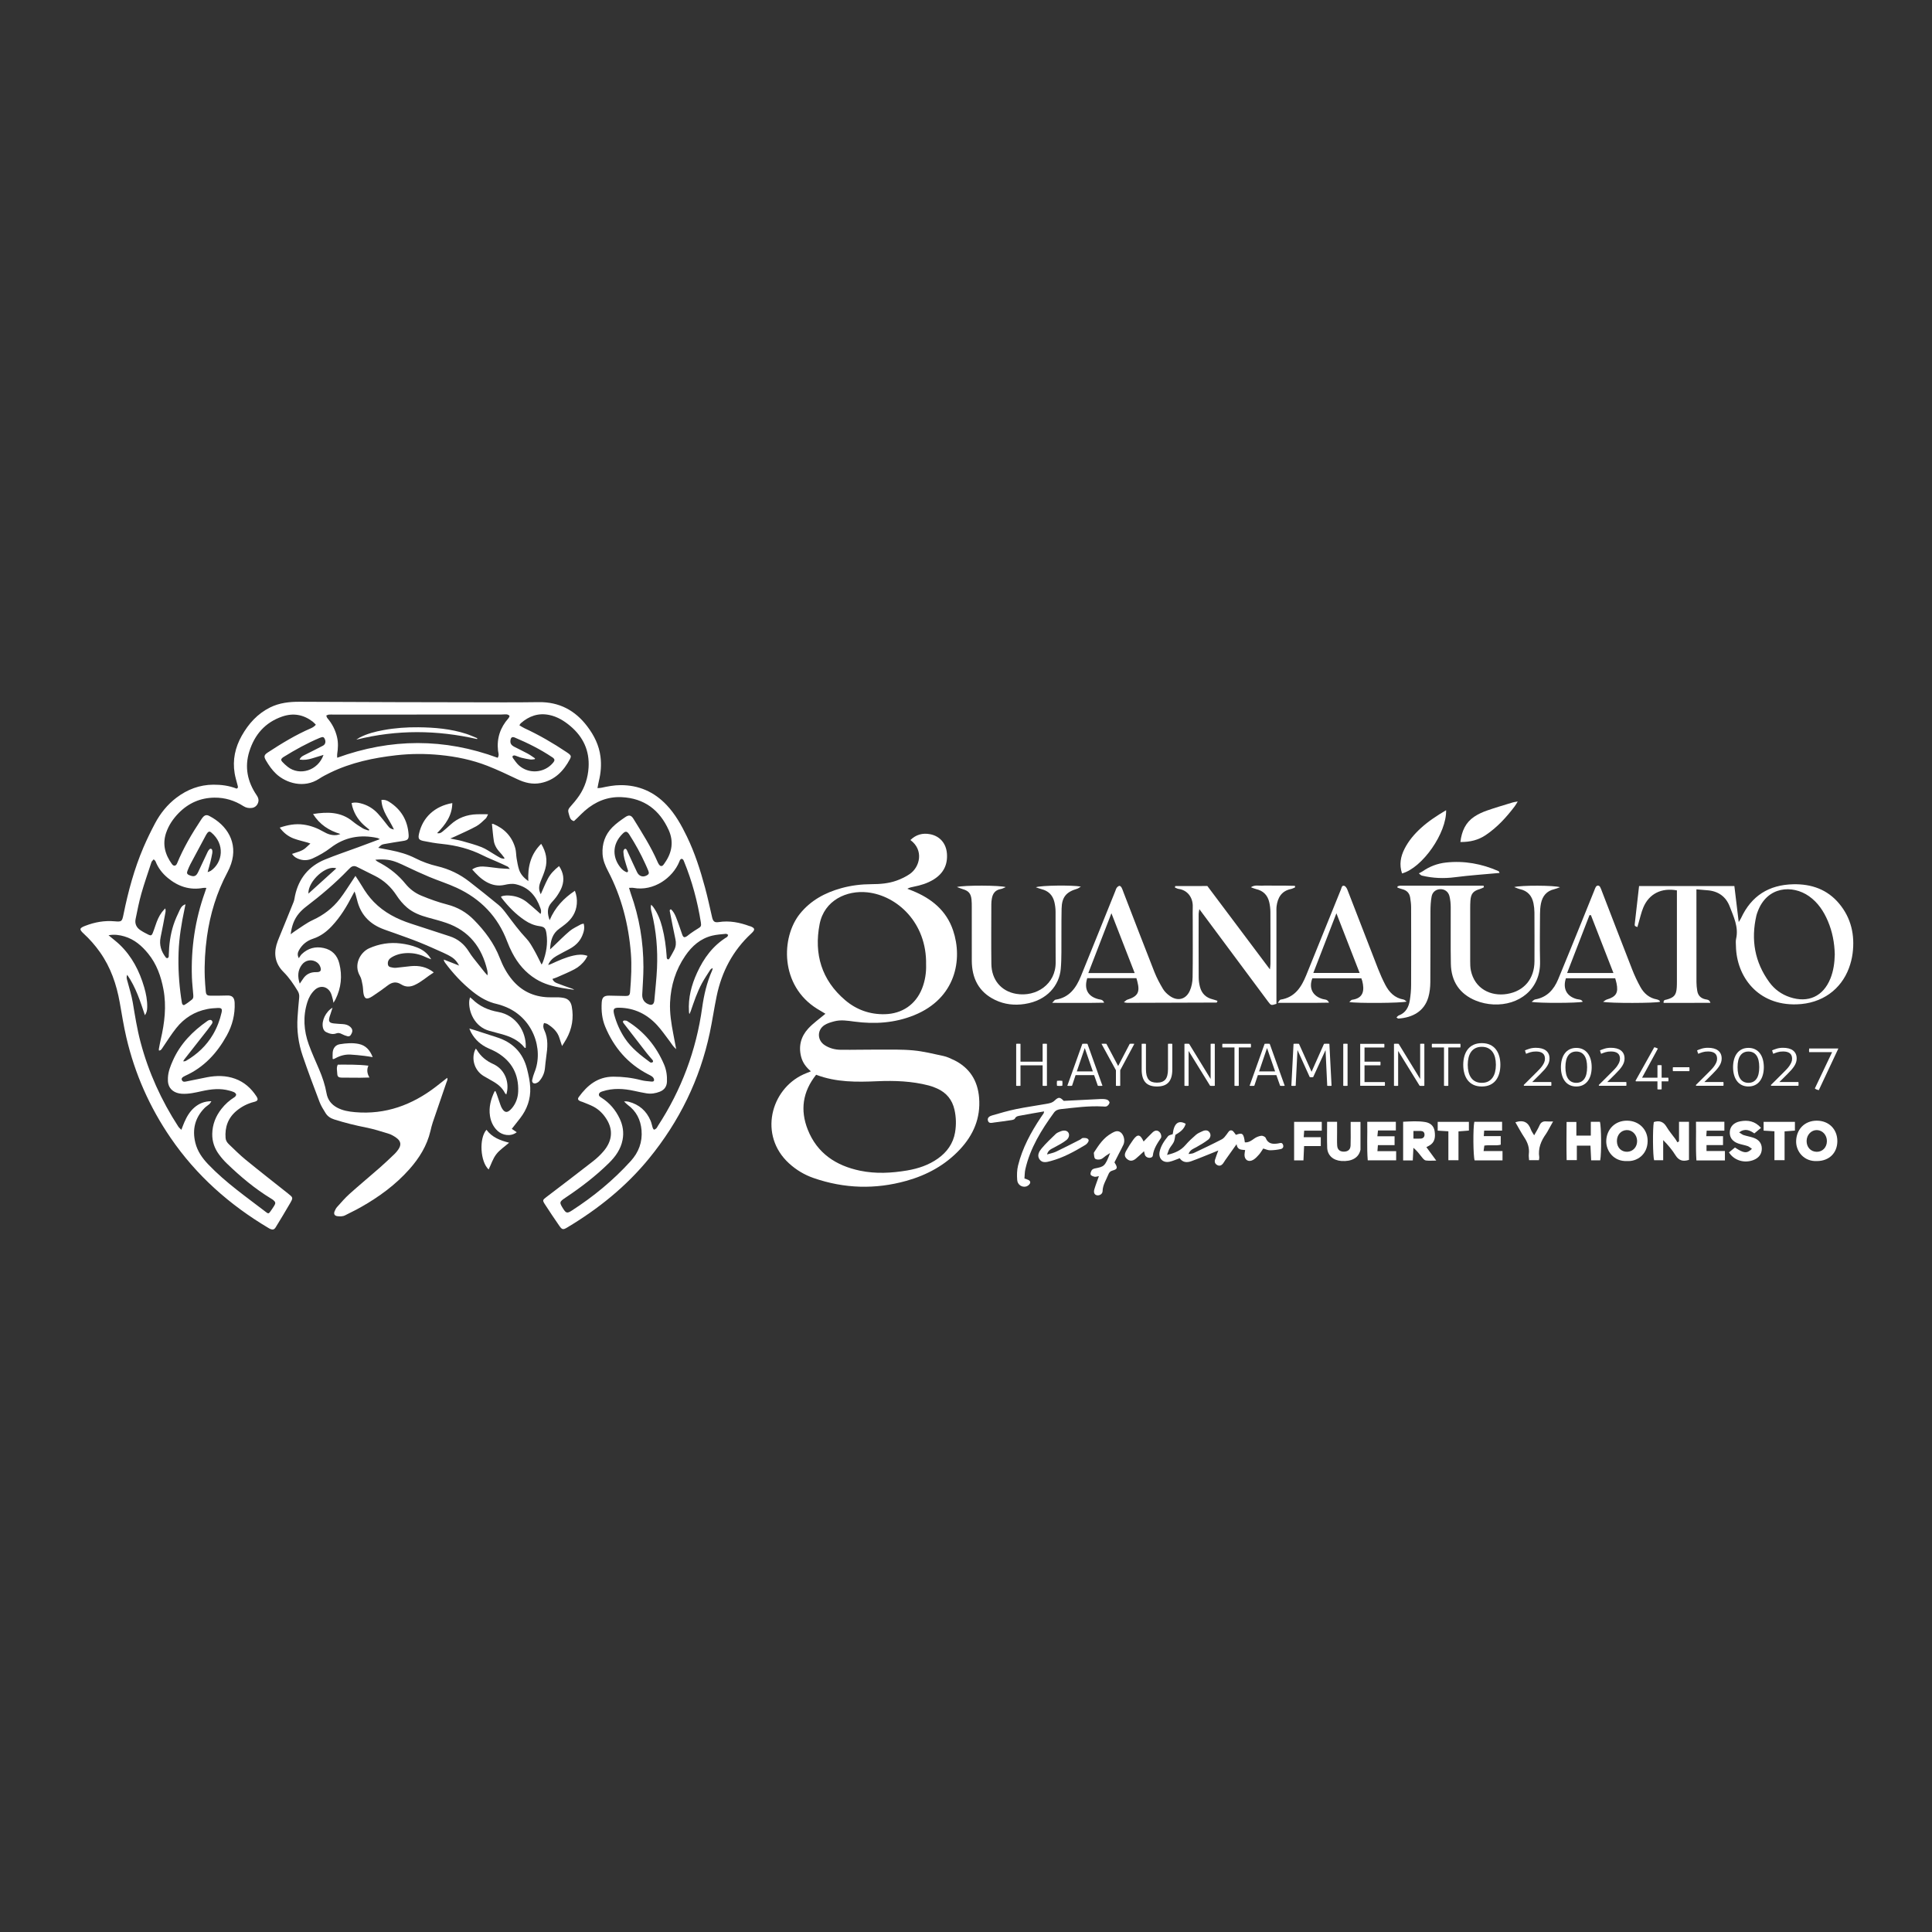 <svg xmlns="http://www.w3.org/2000/svg" id="Layer_1" viewBox="0 0 1080 1080"><rect x="0" y="0" width="1080" height="1080" fill="#333333" stroke="none"/><defs><style>      .st0 {        fill: #fff;      }    </style></defs><g><path class="st0" d="M233.94,406.55c-6.56-.07-13.11.39-19.58,1.58-4.63.85-9.18,1.99-13.39,4.2-.5.26-.95.61-1.79,1.16,22.81-5.71,45.15-5.42,67.52-.35.03-.16.06-.32.09-.48-2.03-.81-4.01-1.74-6.09-2.42-8.7-2.83-17.71-3.59-26.78-3.69Z"></path><path class="st0" d="M419.17,517.76c-5.61-2.09-11.35-3.25-17.38-2.31-2.38.37-3.19-.36-3.73-2.72-1.28-5.55-2.47-11.12-3.96-16.62-2.64-9.77-5.71-19.41-10.15-28.55-3.06-6.3-6.44-12.41-11.31-17.55-6.98-7.37-15.52-11.14-25.72-11.11-3.66.01-7.22.7-10.78,1.47-.58.13-1.19.11-2.15.19.31-1.57.5-2.81.8-4.03,1.1-4.48,1.46-8.99.88-13.58-.8-6.34-3.54-11.82-7.34-16.85-6.81-9.03-15.75-13.76-27.17-13.6-6.49.09-12.99.13-19.48.12-20.26-.02-40.53-.06-60.79-.12-17.77-.05-35.54-.1-53.31-.21-5.77-.03-11.37.58-16.62,3.19-7.03,3.5-12.02,9.07-15.81,15.78-3.68,6.53-5.23,13.54-3.98,21.01.37,2.24,1.06,4.42,1.62,6.62.19.76.55,1.54-.52,1.95-4.19-1.65-8.58-2.22-13-2.2-7.66.05-14.51,2.64-20.6,7.25-5.09,3.86-9.01,8.75-11.99,14.34-2.34,4.4-4.52,8.9-6.49,13.47-5.15,12.03-8.53,24.62-11.14,37.42-.82,4.02-.98,4.26-5.03,3.89-5.67-.51-11.06.49-16.31,2.51-3.38,1.3-3.53,1.99-.89,4.42,3.37,3.1,6.37,6.53,9.02,10.27,6.02,8.49,9.3,18.05,11.1,28.2,1.16,6.52,2.18,13.08,3.69,19.53,4.72,20.27,13.02,39.01,24.79,56.19,14.35,20.97,32.91,37.39,54.66,50.33.31.18.61.38.93.52,1.42.61,2.3.41,3.1-.91,2.71-4.44,5.43-8.88,8.02-13.39,1.83-3.19,1.74-3.23-1.12-5.5-7.93-6.3-15.92-12.53-23.76-18.94-3.25-2.66-6.22-5.66-9.27-8.56-.98-.94-1.77-2.06-1.88-3.51-.46-6.09,1.38-11.26,6.13-15.22,2.88-2.4,6.16-4.06,9.83-4.98,2.15-.54,2.44-1.37,1.23-3.2-2.94-4.46-6.76-7.89-11.85-9.74-5.11-1.86-10.34-1.84-15.6-.86-3.78.71-7.52,1.59-11.3,2.29-.97.18-2.21.66-2.85-.65-.44-.9.11-1.66,1.83-2.43,10.47-4.7,17.79-12.67,23.24-22.52,3.13-5.66,4.68-11.76,4.41-18.27-.13-3.13-1.5-4.2-4.22-4.09-3.06.13-6.14.08-9.21.09-1.97,0-2.55-.5-2.72-2.46-.23-2.63-.46-5.26-.55-7.89-.26-7.57.18-15.1,1.22-22.61,1.76-12.68,5.45-24.74,11.48-36.06.8-1.5,1.49-3.09,2.03-4.7,3.93-11.8-2.24-21.6-12.22-26.75-1.57-.81-2.61-.46-3.75.94-.36.44-.66.93-.98,1.41-5.09,7.68-9.74,15.6-13.25,24.14-.65,1.57-1.91,1.78-2.9.4-3.84-5.32-5.43-11.1-3.21-17.54,1.44-4.19,3.88-7.77,6.95-10.92,5.49-5.62,12.2-8.58,20.06-8.66,5.84-.06,11.27,1.6,16.18,4.75,1.51.97,3.02,1.2,4.67,1.01,1.93-.21,3.37-1.7,3.7-3.62.24-1.37-.28-2.46-1.03-3.56-5.09-7.51-6.8-15.65-4.04-24.41,2.95-9.38,8.8-16.18,18.3-19.48,6.22-2.16,11.93-1.15,17.13,2.83.65.5,1.18,1.15,1.75,1.72q-1.05,1.24-2.68,1.95c-8.54,3.68-16.45,8.5-24.21,13.58-2.09,1.37-2.26,2.27-.99,4.45,1.59,2.72,3.37,5.3,5.68,7.47,5.56,5.21,15.59,8.31,24.04,2.75,1.96-1.29,4.07-2.37,6.18-3.39,11.68-5.67,24.19-8.31,36.98-9.75,8.09-.91,16.22-.93,24.35-.14,9.12.89,18.04,2.73,26.56,6.06,5.69,2.23,11.23,4.86,16.76,7.49,4.18,1.99,8.47,3.03,13.04,2.12,7.84-1.56,12.83-6.71,16.4-13.5.71-1.35.49-1.96-.75-2.93-.39-.31-.82-.57-1.23-.85-7.53-5.05-15.35-9.58-23.58-13.39-.93-.43-1.79-1.03-2.77-1.61.38-.56.52-.9.77-1.12,4.6-4.06,9.88-5.91,15.99-4.63,4.5.94,8.34,3.32,11.79,6.24,7.15,6.05,10.72,13.76,10.12,23.18-.36,5.64-2.04,10.94-5.22,15.64-1.55,2.29-3.38,4.41-5.21,6.49-.79.9-1.16,1.75-.83,2.89.28.95.46,1.94.83,2.86.38.93.99,1.74,2.29,2,.59-.56,1.27-1.18,1.93-1.81,1.39-1.34,2.71-2.75,4.16-4.01,5.89-5.09,12.64-7.92,20.54-7.55,12.63.6,21.23,7.15,26.31,18.41,2.86,6.34,1.88,12.54-2.13,18.23-.6.85-1.21,2.15-2.36,1.81-.74-.22-1.35-1.37-1.72-2.23-3.67-8.48-8.65-16.22-13.46-24.05-1.3-2.12-2.54-2.43-4.64-.99-2.52,1.72-5.06,3.51-7.2,5.67-4.07,4.1-5.81,9.24-5.47,15.01.21,3.41,1.51,6.49,3.08,9.48,7.54,14.43,11.49,29.87,12.76,46.03.27,3.4.29,6.84.21,10.25-.09,3.77-.38,7.54-.67,11.31-.14,1.85-.77,2.26-2.66,2.21-3-.09-5.99-.15-8.99-.19-2.95-.03-4.02.96-4.2,3.87-.29,4.61.17,9.16,1.94,13.44,4.84,11.66,12.61,20.75,23.93,26.62.88.46,1.82.87,2.56,1.51.47.4.88,1.19.84,1.77-.07.92-1.01.89-1.7.81-1.84-.2-3.71-.29-5.48-.76-5.14-1.34-10.32-1.98-15.64-1.96-8.7.03-14.48,4.8-19.25,11.35-.74,1.01-.52,1.69.57,2.25.5.26,1.08.36,1.61.57,2.03.85,4.13,1.58,6.07,2.61,3.08,1.64,5.45,4.07,7.3,7.05,4.03,6.47,2.69,12.61-1.64,17.75-1.78,2.11-3.84,4.05-6.03,5.75-8.66,6.76-17.4,13.41-26.14,20.06-1.92,1.46-2.12,1.75-.8,3.8,2.67,4.13,5.4,8.22,8.21,12.26,1.47,2.12,2.11,2.2,4.25.92,17.41-10.4,33.02-22.92,45.9-38.71,16.88-20.7,28.35-44.01,33.9-70.16,1.45-6.83,2.44-13.75,3.86-20.58,2.83-13.63,9.05-25.44,19.35-34.97,2.31-2.14,2.17-3.02-.77-4.12ZM115.81,564.08c1.95-.38,3.95-.54,5.94-.62,2.12-.08,2.58.49,2.11,2.56-.98,4.33-2.55,8.45-4.81,12.29-3.67,6.23-8.77,11.01-14.98,14.64-.45.26-.98.39-1.68.31.24-.39.45-.8.73-1.16,4.31-5.5,8.64-10.99,12.95-16.5.79-1.01,1.52-2.06,2.26-3.1.44-.62.7-1.28.11-1.94-.59-.66-1.29-.43-1.97-.16-.2.08-.37.21-.55.34-8.27,5.77-15.15,12.78-19.29,22.13-1.36,3.06-2.61,6.19-2.76,9.6-.05,1.13-.04,2.31.22,3.4.76,3.28,3.65,5.29,7.51,5.54,3.91.25,7.64-.66,11.4-1.49,5.06-1.11,10.13-1.68,15.23-.25.89.25,1.81.47,2.62.88.5.26,1.12.83,1.16,1.31.04.46-.46,1.18-.92,1.46-2.81,1.76-5.25,3.93-7.29,6.54-3.22,4.1-5.05,8.71-5.15,13.98-.08,4.31,1.29,8.15,3.81,11.56,1.3,1.77,2.76,3.46,4.35,4.99,7.61,7.35,15.69,14.13,24.76,19.65.43.26.86.52,1.24.84,1.25,1.05,1.36,1.75.49,3.13-.72,1.14-1.47,2.28-2.27,3.37-.77,1.04-1.12,1.11-2.1.36-11.14-8.56-22.7-16.59-32.48-26.8-3.36-3.51-6.09-7.36-7.26-12.15-1.81-7.44-.19-13.98,5.23-19.48.79-.8,1.81-1.38,2.66-2.14.38-.34.61-.87,1.09-1.58-3.85,0-6.84,1.23-9.46,3.47-2.61,2.24-4.29,5.12-5.64,8.22-.57,1.3-1.05,2.65-1.69,4.3-.64-.67-1.29-1.17-1.71-1.81-9.5-14.63-16.63-30.34-21.11-47.22-1.94-7.31-3.1-14.77-4.35-22.22-.66-3.91-1.91-7.73-2.91-11.59-.29-1.13-.85-2.24-.19-3.81,4.85,7,7.29,14.78,9.9,22.59.93-1.4,1.26-2.58,1.29-4.62.05-3.74-.64-7.38-1.68-10.95-2.65-9.12-6.86-17.35-13.82-23.98-1.49-1.42-3.15-2.68-4.73-4.01-.37-.31-.74-.61-1.39-1.15,3.28-.59,6.12-.17,8.91.66,5.56,1.65,9.72,5.27,13.28,9.66,4.7,5.8,7.11,12.59,8.48,19.84,1.8,9.53.66,18.88-1.51,28.19-.4,1.73-.71,3.49-1.04,5.24-.05.26.04.55.06.87,1.18-.04,1.54-.91,2.07-1.67,2.48-3.65,4.83-7.42,7.57-10.87,4.44-5.59,10.23-9.25,17.3-10.64ZM104.92,486.48c.47-1.12.9-2.25,1.47-3.32,2.93-5.53,5.9-11.05,8.87-16.57.2-.37.46-.72.72-1.06.59-.75,1.29-.86,2.03-.24,7.92,6.55,6.54,16.82-.16,21.49-.38.26-.87.37-1.79.75.63-2.29,1.15-4.04,1.59-5.82.39-1.59.73-3.19,1.02-4.8.1-.55.08-1.15-.04-1.69-.16-.74-.91-1.03-1.47-.54-.46.41-.82.98-1.09,1.54-1.75,3.66-3.48,7.33-5.18,11.02-1.18,2.58-2.31,3.08-4.88,2.06-1.53-.61-1.77-1.21-1.09-2.83ZM93.74,490.73c5.77,4.8,12.3,7.02,19.85,5.62.46-.09.94-.01,1.78-.01-.35,1.06-.56,1.73-.8,2.39-5.52,15.42-7.86,31.32-7.29,47.67.11,3.06.47,6.11.71,9.17.09,1.14.32,2.37-.7,3.2-1.31,1.06-2.67,2.1-4.12,2.94-.76.44-1.32-.23-1.47-1.05-.18-.98-.33-1.97-.47-2.96-1.2-8.41-1.71-16.86-1.4-25.37.29-8.15,1.61-16.15,3.3-24.1.19-.9.37-1.8.56-2.74-1.41.51-2.25,1.15-3.16,3.08-1.31,2.76-2.61,5.55-3.55,8.45-1.77,5.45-2.48,11.11-2.64,16.83,0,.36.06.74-.06,1.06-.11.29-.39.63-.66.69-.27.06-.73-.11-.9-.33-2.59-3.37-3.85-7.07-2.93-11.38.98-4.6,1.81-9.22,2.69-13.84.13-.67.15-1.37-.13-2.26-.63.72-1.31,1.4-1.88,2.16-1.64,2.19-2.67,4.69-3.53,7.27-.5,1.48-.99,2.98-1.58,4.42-.53,1.29-1.05,1.51-2.33.88-1.59-.78-3.18-1.61-4.65-2.61-2.14-1.45-3.1-3.6-2.59-6.12.97-4.81,1.93-9.64,3.26-14.36,1.63-5.75,3.64-11.39,5.48-17.07.09-.27.16-.56.33-.79.31-.42.69-.8,1.04-1.2.36.38.87.7,1.05,1.15,1.44,3.68,3.78,6.7,6.78,9.2ZM180.51,416.86c-3.47,1.81-6.98,3.55-10.48,5.31-1.01.51-2.01,1.04-2.55,2.45,2.54.35,4.76,0,6.96-.67,2.07-.65,4.15-1.27,6.4-1.96-3.08,8.85-13.38,11.85-19.95,6.71-1.12-.87-2.18-1.84-3.14-2.89-.83-.9-.68-1.56.29-2.34.17-.13.35-.24.53-.35,6.43-3.98,13.03-7.64,20.01-10.58,1.83-.77,2.36-.66,2.91.44.78,1.57.44,3.14-.97,3.87ZM284.22,401.52c-4.59,5.2-6.6,11.19-5.82,18.13.14,1.2.78,2.48-.2,3.95-29.74-10.98-59.57-10.95-89.7-.02-.01-.86-.1-1.45-.01-2.02.49-3.2.66-6.38-.09-9.56-.93-3.96-2.75-7.46-5.39-10.56-.33-.38-.42-.96-.63-1.45.5-.18.99-.48,1.5-.53.92-.08,1.85,0,2.78,0,31.19,0,62.38-.02,93.57-.04,1,0,2-.16,2.99-.07.56.05,1.23.35,1.57.76.16.19-.23,1.03-.57,1.4ZM308.56,423.19c1.72,1.15,1.78,1.84.42,3.41-4.83,5.59-13.44,6.2-18.94,1.23-1.3-1.18-2.28-2.71-3.35-4.13-.2-.27-.25-1-.08-1.12.32-.24.9-.35,1.29-.24,1.22.35,2.39.94,3.62,1.25,1.65.42,3.33.74,5.01.97.78.11,1.61-.11,2.42-.18.04-.15.08-.3.13-.45-1.35-.89-2.64-1.87-4.06-2.64-2.43-1.33-4.95-2.5-7.41-3.77-1.89-.98-2.47-1.98-2.26-3.69.2-1.62.97-2.15,2.46-1.52,7.22,3.05,14.22,6.53,20.75,10.9ZM350.51,487.65c-1.39-.45-2.55-1.38-3.5-2.51-4.25-5.03-5.5-12.76,1.15-19.19,1.55-1.5,2.42-1.34,3.7.67,3.33,5.23,6.33,10.65,8.88,16.31.58,1.3,1.19,2.59,1.71,3.91.52,1.34.24,1.94-1.03,2.59-2.12,1.08-4.22.38-5.32-1.92-1.76-3.66-3.42-7.36-5.12-11.05-.12-.26-.22-.53-.34-.78-.31-.65-.64-1.5-1.5-1.07-.4.2-.69,1.05-.66,1.58.06,1.27.24,2.56.55,3.8.51,1.99,1.17,3.95,1.78,5.92.18.59.65,1.18-.29,1.73ZM352.62,499.51c-.33-.92-.58-1.86-.99-3.19,1.14,0,1.85-.11,2.52.02,11.2,2.04,21.9-5.56,25.62-14.72.13-.33.23-.69.43-.97.49-.71,1.23-.71,1.75,0,.2.28.32.63.45.96,4.51,10.99,7.53,22.39,9.4,34.1.31,1.96.01,2.4-1.72,3.41-1.41.82-2.75,1.77-4.1,2.7-.65.44-1.22,1-1.86,1.44-1.55,1.06-2.18.82-2.8-.96-1.12-3.22-2.18-6.47-3.45-9.63-.65-1.61-1.47-3.22-2.82-4.4-1,.38-.63,1.1-.52,1.66.98,5.03,1.94,10.07,3.03,15.08.45,2.06.31,3.98-.58,5.82-.84,1.72-1.85,3.37-2.81,5.04-.13.22-.41.34-.58.48-1.05-.3-.87-1.1-.92-1.77-.38-5.48-1.11-10.91-2.49-16.24-1.05-4.03-2.53-7.86-4.97-11.27-.31-.43-.71-.8-1.2-1.35-.5,1.75,0,3.19.34,4.59,2.52,10.18,3.38,20.53,2.92,30.97-.27,5.97-.97,11.93-1.48,17.89-.04.42-.12.85-.26,1.25-.38,1.07-1.26,1.49-2.37,1.18-2.73-.74-4.27-2.84-4.15-5.62.24-5.12.67-10.25.67-15.37,0-14.08-2.3-27.8-7.05-41.08ZM406.41,523.78c-7.86,4.79-13.01,11.83-16.76,20.04-3.12,6.83-5,13.94-4.52,21.54.02.28.03.57.06.85.02.13.08.25.22.67.3-.68.54-1.14.71-1.63,1.84-5.32,3.6-10.68,6.3-15.65,1.39-2.56,3.04-4.98,4.61-7.44.28-.43.72-.76,1.39-.96-.11.45-.17.92-.35,1.34-2.95,6.64-4.57,13.66-5.56,20.79-3.34,23.9-11.58,45.92-24.77,66.11-.27.42-.45.92-.79,1.26-.36.36-.86.73-1.32.77-.23.02-.64-.65-.78-1.07-.42-1.28-.63-2.64-1.15-3.88-2.33-5.56-6.44-9.12-12.28-10.65-.41-.11-.84-.17-1.26-.21-.27-.03-.55.02-1.32.05.85.81,1.38,1.44,2.03,1.9,4.83,3.5,7.25,8.35,7.75,14.16.57,6.61-1.59,12.37-6.03,17.26-9.79,10.79-20.94,19.97-33.19,27.84-2.29,1.47-3.03,1.26-4.49-1.04-2.36-3.71-2.32-3.99,1.3-6.4,8.57-5.71,16.71-11.95,24.07-19.17,3.73-3.66,6.71-7.75,7.73-13.03.81-4.15.19-8.11-1.58-11.87-2.3-4.88-5.67-8.87-10.27-11.77-.75-.47-1.54-.92-1.34-1.95.19-.97,1.05-1.26,1.88-1.54,5.95-1.96,11.93-1.6,17.94-.27,2.22.49,4.45.97,6.7,1.34,2.59.43,5.12.05,7.55-.93,2.5-1.01,3.82-2.85,3.94-5.57.14-3.32-.31-6.55-1.62-9.62-4.36-10.2-11.1-18.37-20.56-24.24-.12-.08-.24-.21-.36-.21-.59-.04-1.35-.29-1.74-.01-.67.48-.17,1.11.24,1.64,4.28,5.52,8.53,11.07,12.82,16.58.96,1.24,2.03,2.39,3.04,3.59.4.47.69,1.05.04,1.45-.32.2-1,.19-1.29-.03-5.28-3.91-10.48-7.91-14.17-13.5-2.7-4.09-4.64-8.49-5.91-13.21-.02-.07-.04-.14-.05-.21-.67-2.93-.12-3.62,2.87-3.58,8.48.11,15.48,3.59,21.14,9.7,2.6,2.81,4.77,6.03,7.11,9.08,1.06,1.39,1.89,2.97,3.6,4.38-.59-3.1-1.1-5.82-1.62-8.53-1.11-5.82-2.07-11.65-1.8-17.62.44-9.48,3.14-18.22,8.52-26.07,3.73-5.45,8.5-9.65,15.08-11.24,2.47-.6,5.06-.74,7.61-1.01.4-.04.84.37,1.27.57-.2.4-.3.97-.62,1.17Z"></path><path class="st0" d="M305.33,590.9c.74-5.12,1.28-10.19-1.09-15.1-.55-1.13-.79-2.43-.11-3.94.67.2,1.39.27,1.94.61,3.07,1.95,5.66,4.33,6.72,7.99.37,1.28.83,2.54,1.4,4.27.97-1.57,1.75-2.74,2.43-3.96,3.18-5.69,4.19-11.75,2.99-18.17-.49-2.58-1.89-4.26-4.52-4.76-.9-.17-1.83-.29-2.75-.32-2-.05-4,.05-5.99-.03-8.05-.33-14.75-3.46-19.95-9.67-3.06-3.65-5.29-7.81-6.98-12.2-3.2-8.29-8.36-15.17-14.54-21.44-4.17-4.23-9.08-7.04-14.81-8.52-4.97-1.29-9.78-3-14.53-4.97-3.59-1.49-6.52-3.73-8.95-6.72-3.78-4.65-8.35-8.37-13.59-11.27-.75-.41-1.52-.79-2.24-1.24-.35-.22-.63-.56-.95-.85,2.43-.25,4.71-.24,6.96.05,3.72.49,7.04,2.16,10.4,3.75,4.24,2.01,8.5,3.99,12.83,5.8,5.06,2.11,10.31,3.77,15.27,6.06,13.41,6.2,23.01,16.09,28.25,30.04.8,2.13,1.74,4.22,2.79,6.24,3.13,6.07,7.39,11.14,13.28,14.76,4.52,2.78,9.52,4.1,14.67,4.99,2.23.39,4.47.68,6.71,1.01-.66-.56-1.4-.72-2.11-.97-2.54-.9-5.1-1.76-7.6-2.77-1-.4-2-1.03-2.41-2.35.91-.32,1.72-.56,2.49-.9,3.25-1.45,6.55-2.79,9.69-4.44,2.47-1.3,4.59-3.14,6.21-5.47.42-.61.75-1.29,1.19-2.07-2.78-.99-5.3-.73-7.81-.18-4.41.98-8.49,2.85-12.57,4.72-.46.21-.96.34-1.62.56.99-2.51,2.76-3.96,4.75-5.11,2.34-1.36,4.77-2.55,7.15-3.84,3.16-1.71,5.71-4.04,7.13-7.4.89-2.11,1.51-4.29.81-6.79-.59.17-1.17.22-1.64.48-2.1,1.19-4.39,2.18-6.21,3.71-3.27,2.75-6.25,5.84-9.35,8.78-.42.4-.86.8-1.57,1.46.24-4.89,1.31-8.9,5.22-11.63,1.11-.78,2.18-1.62,3.24-2.45,3.7-2.91,6.08-6.58,6.48-11.36.21-2.47-.12-4.88-1.07-7.34-6.25,4.19-11.08,9.25-14.13,16.45-1.34-3.82-1.51-6.9.96-9.72,1.13-1.29,2.31-2.55,3.25-3.97,1.05-1.59,2.07-3.27,2.7-5.06,1.4-3.99.86-7.81-1.63-11.49-2.63,2.06-4.82,4.31-6.29,7.1-1.48,2.8-2.64,5.75-3.94,8.63-1.26-2.61-1.2-4.45.07-7.55.89-2.17,1.8-4.35,2.44-6.6,1.4-4.92.47-9.52-2.28-14.03-5.85,5.78-7.59,12.8-7.19,20.84-2.51-1.84-4.33-3.82-5.18-6.44-.65-2.02-1-4.14-1.36-6.24-.32-1.89-.23-3.88-.74-5.71-1.82-6.54-6.08-10.98-12.31-13.58-.16-.07-.38,0-.74,0,.35,3.26.58,6.46,1.07,9.61.22,1.37.82,2.75,1.55,3.94.81,1.32,1.97,2.42,2.96,3.63.51.62.97,1.27,1.46,1.91-.1.14-.2.28-.29.41-.66-.15-1.37-.19-1.96-.48-1.2-.6-2.33-1.35-3.5-2.03-2.33-1.36-4.55-2.99-7.03-3.98-3.49-1.39-7.15-2.36-10.77-3.39-2.06-.58-4.19-.91-6.78-1.45,1.27-.55,2.05-.87,2.82-1.23,3.93-1.85,7.93-3.55,11.73-5.64,1.96-1.07,3.58-2.78,5.26-4.31.55-.51.78-1.37,1.32-2.39-2.36,0-4.28-.05-6.19,0-5.69.17-10.73,2.01-14.95,5.94-1.36,1.26-2.77,2.47-4.2,3.65-.82.68-1.7,1.31-3.15.95,4.69-4.74,8.42-9.83,8.49-16.79-9.81,1.72-16.54,7.95-18.59,17.06-.61,2.72-.23,3.57,2.49,4.13,3.41.71,6.86,1.29,10.32,1.64,8.01.82,15.67,2.78,22.89,6.43,2.6,1.32,5.33,2.37,7.99,3.56,1.95.87,3.9,1.73,5.82,2.66.36.17.59.61,1.26,1.34-2.39-.15-4.23-.21-6.07-.39-2.97-.3-5.93-.83-8.91-.97-2.08-.1-4.16.36-6.09,1.63,2.43,2.74,4.8,5.19,7.82,6.92,3.22,1.84,6.59,2.54,10.28,1.72,2.07-.46,4.18-.84,6.35-.34,7.2,1.66,11.27,6.56,13.63,13.18.35.97.73,2.11.13,3.42-.71-.65-1.27-1.18-1.85-1.68-1.94-1.68-3.83-3.42-5.85-5-2.46-1.92-5.29-3.09-8.39-3.49-2.01-.25-4.03-.37-6.01.45.15.34.2.56.32.72,3.72,4.84,7.93,9.17,13.03,12.58,2.45,1.64,5.09,2.8,8.06,3.21,3.04.42,3.58,1.21,4.03,4.31.8,5.51-.13,10.78-2.07,15.93-.15.4-.41.77-.68,1.25-1.46-2.85-2.72-5.57-4.21-8.16-1.27-2.22-2.54-4.54-4.28-6.37-4.08-4.33-7.57-9.09-11.13-13.82-1.32-1.76-2.72-3.54-4.4-4.94-5.32-4.42-10.77-8.69-16.21-12.96-5.39-4.24-11.41-7.16-18.13-8.74-4.22-.99-8.3-2.46-12.21-4.45-4.33-2.2-9-3.54-13.77-4.47-2.27-.45-4.55-.88-6.96-1.35,1.49-1.53,1.91-1.85,3.34-2.1,3.5-.62,7.01-1.22,10.53-1.74,2.6-.39,3.28-1.03,3.1-3.58-.55-7.95-4.19-14.09-10.95-18.34-1.2-.76-2.52-1.25-4.24-1.03.22,6.44,4.55,11.06,6.99,16.56-1.99-.45-2.35-.76-3.32-1.99-1.85-2.35-3.67-4.74-5.68-6.94-2.65-2.9-5.96-4.84-9.81-5.77-1.58-.38-3.16-.58-4.88-.1.17.8.27,1.42.44,2.03,1.34,4.68,4.02,8.46,7.82,11.47.56.44,1.1.91,1.65,1.37-.1.17-.2.34-.31.51-1.11-.4-2.33-.64-3.32-1.24-1.95-1.18-3.88-2.42-5.63-3.87-6.55-5.41-14.04-5.44-22.19-4.14,3.73,5.93,8.93,9.26,15.29,11.16-.71.31-1.38.51-2.06.59-2.67.32-5.07-.52-7.33-1.83-3.48-2.03-7.18-3.44-11.19-4-4.53-.63-8.87.17-13.33,1.69,2.17,2.94,4.79,4.98,7.99,6.15,2.46.9,5.05,1.47,7.58,2.19.43.12.85.3,1.57.56-1.06.97-1.87,1.75-2.71,2.49-2.09,1.83-4.82,2.31-7.55,3.29,1.19,1.76,2.69,2.54,4.35,3.05,2.5.77,4.93.52,7.29-.57,3.5-1.62,6.85-3.51,9.92-5.87,7.87-6.05,16.69-7.59,26.27-5.48.35.08.66.33,1.25.64-4.22,1.57-8.14,3.05-12.08,4.5-6.21,2.29-12.5,4.38-18.61,6.89-9.08,3.74-14.65,10.58-16.72,20.22-.25,1.18-.36,2.42-.81,3.53-2.61,6.55-5.32,13.06-7.97,19.59-.59,1.45-1.19,2.91-1.6,4.41-1.6,5.78-.32,10.86,3.95,15.11,3.16,3.15,5.62,6.81,7.93,10.59.69,1.14.97,2.3.83,3.66-.38,3.69-.67,7.38-.92,11.08-.49,7.35.48,14.56,2.85,21.49,2.96,8.69,6.21,17.29,9.47,25.88.83,2.17,2.12,4.19,3.35,6.18,1.12,1.82,2.81,2.9,4.89,3.56,5.84,1.86,11.76,3.31,17.78,4.51,4.24.84,8.4,2.15,12.54,3.44,1.53.48,3.01,1.33,4.33,2.28,2.62,1.88,2.91,4,1.07,6.62-.61.87-1.3,1.71-2.07,2.45-2.69,2.56-5.36,5.13-8.15,7.57-5.63,4.94-11.4,9.72-16.98,14.72-2.49,2.23-4.68,4.79-6.92,7.28-.65.72-1.14,1.65-1.49,2.57-.54,1.43.06,2.42,1.58,2.61,1.48.18,2.99.23,4.4-.5,2.91-1.51,5.88-2.9,8.73-4.52,10.12-5.73,19.43-12.51,27.18-21.26,5.51-6.22,9.81-13.12,11.73-21.32.39-1.66.8-3.33,1.34-4.94,2.52-7.42,5.1-14.82,7.62-22.24.24-.72.8-1.45.41-2.55-2.16,1.7-4.16,3.3-6.19,4.86-13.36,10.29-28.25,15.82-45.33,14.33-3.48-.3-6.93-.87-10.07-2.57-3.2-1.74-5.23-4.37-5.86-7.98-.82-4.66-2.33-9.1-4.18-13.43-1.96-4.58-4.05-9.13-5.74-13.81-2.81-7.77-3.35-15.7-.81-23.71.81-2.57,2.09-4.86,4.02-6.72,2.89-2.8,6.85-2.31,8.87,1.16.69,1.19.93,2.65,1.34,4,.15.5.2,1.03.36,1.94.54-.92.9-1.44,1.18-2,3.15-6.4,3.84-13.05,2.11-19.97-1.16-4.67-4.08-7.65-8.75-8.67-4.61-1.01-8.78.11-12.24,3.4-.64.61-1.06,1.45-1.65,2.28-.87-1.58-.74-2.93.03-4.34,1.77-3.24,4.45-5.4,7.89-6.52,4.21-1.38,7.57-3.91,10.53-7.07,4.78-5.09,8.36-10.99,11.52-17.17.33-.64.68-1.27,1.18-2.18.31.89.5,1.35.63,1.83.28.96.55,1.92.78,2.89,1.8,7.65,6.4,12.91,13.61,15.91,2.36.98,4.82,1.75,7.22,2.62,4.61,1.68,9.26,3.27,13.81,5.1,4.62,1.86,9.16,3.92,13.71,5.96,1.68.75,3.34,1.6,4.87,2.61,1.52,1.01,2.69,2.42,3.83,4.5-3.17-1.24-5.88-2.3-8.58-3.36.11.82.38,1.32.72,1.77,4.49,6.04,9.58,11.51,15.48,16.2,4.06,3.23,8.46,5.78,13.6,6.9,1.25.27,2.46.71,3.66,1.15,16.47,6,22.58,24.16,17.2,37.13-.54,1.31-.92,2.7-1.23,4.09-.32,1.44.71,2.35,2.14,1.89.65-.21,1.32-.61,1.77-1.12,1.83-2.08,2.94-4.51,3.21-7.31.2-2.06.41-4.11.7-6.16ZM168.75,539.3c1.84-2.47,5-3.14,7.65-1.79,1.18.6,2.07,1.51,2.57,2.75.9,2.24.25,3.24-2.14,3.17-3.27-.08-5.8,1.15-7.56,3.94-.45.71-.96,1.39-1.71,2.49-1.34-4.07-1.12-7.48,1.19-10.57ZM188,485.44c-5.19,4.7-10.3,9.32-15.6,14.11-.31-6.95,10.01-16.29,15.6-14.11ZM272.49,545.25c-.66-.73-1.14-1.22-1.56-1.75-2.1-2.61-4.2-5.23-6.25-7.87-.92-1.18-1.79-2.4-2.57-3.67-2.59-4.15-6.09-7.09-10.79-8.6-7.18-2.31-14.33-4.68-21.5-7.01-7.83-2.54-15-6.18-20.83-12.15-2.61-2.67-4.76-5.67-6.64-8.88-1.08-1.84-2.3-3.59-3.65-5.69-.6.9-1.03,1.58-1.48,2.24-2.4,3.54-4.62,7.2-7.23,10.58-4.02,5.21-9.11,9.09-15.16,11.87-3.4,1.56-6.43,3.92-9.61,5.95-.83.53-1.59,1.15-2.73,1.98.57-4.59,1.91-8.41,4.62-11.64,1.14-1.35,2.46-2.59,3.86-3.67,8.34-6.37,16.36-13.1,23.64-20.69.39-.41.8-.81,1.23-1.19,1.13-1.04,2.36-1.15,3.73-.46,3.36,1.7,6.74,3.37,10.11,5.06,4.96,2.49,8.89,6.15,11.92,10.77,1.69,2.58,3.62,4.93,5.99,6.94,3.41,2.88,7.44,4.39,11.66,5.55,3.43.94,6.88,1.83,10.23,2.98,12.76,4.39,19.91,13.69,22.9,26.53.13.55.16,1.13.21,1.7.02.25-.04.51-.1,1.11Z"></path><path class="st0" d="M224.21,550.25c2.45,1.58,4.94,1.57,7.52.41,3.92-1.77,7.01-4.73,10.75-7.07-3.92-3.12-8.17-3.91-12.7-3.52-2.84.24-5.65.71-8.49.94-1.03.08-2.11-.14-3.13-.4-.9-.23-1.33-.92-1.36-1.93-.05-1.73.87-2.79,2.24-3.6,3.1-1.84,6.53-2.42,10.06-2.29,3.38.12,6.58,1.07,9.62,2.57.6.3,1.26.49,2.34.9-2.05-3.45-4.71-5.35-7.88-6.61-2.99-1.19-6.1-1.87-9.3-2.26-6.1-.74-11.92.23-17.5,2.7-4.86,2.16-8.93,9.06-5.15,15.49.86,1.47,1.09,3.35,1.45,5.07.26,1.25.25,2.55.39,3.82.44,3.94,1.77,4.64,5.11,2.46,2.98-1.94,5.87-4.03,8.71-6.17,2.38-1.8,4.78-2.12,7.31-.5Z"></path><path class="st0" d="M277.54,579.79c-3.93-1.23-7.84-2.55-11.76-3.81-.98-.32-1.98-.59-3.42-1.03.45,1.03.68,1.67,1,2.25,2.24,4.08,5.53,7,9.79,8.87,1.63.71,3.26,1.44,4.78,2.35,8.21,4.91,12.1,12.2,11.74,21.73-.13,3.43-1.25,6.62-3.44,9.26-2.79,3.36-4.5,2.51-6.03-.62-.19-.38-.33-.79-.47-1.19-.7-2.02-1.38-4.04-2.08-6.05-.2-.57-.47-1.11-.72-1.68-.27.15-.45.19-.49.28-2.06,4.32-3.28,8.84-2.54,13.65.5,3.23,1.83,6.13,4.29,8.4,2.67,2.46,7.36,3.35,10.67.72-.89-.61-1.75-1.19-2.76-1.88,1.6-2.05,3.14-3.99,4.66-5.94,3.91-5.03,5.91-10.78,5.65-17.09-.14-3.52-.93-7.05-1.79-10.48-2.29-9.11-8.11-14.95-17.07-17.74Z"></path><path class="st0" d="M273.72,576.29c2.13.56,4.25,1.15,6.38,1.72,5.11,1.37,9.83,3.4,13.22,7.72.06.07.25.04.51.07.03-.26.07-.52.08-.78.18-7.99-5.06-17.47-15.44-19.34-5.57-1-10.45-3.16-14.48-7.17-.29-.29-.65-.52-1.25-.99-.19.86-.37,1.4-.42,1.96-.51,5.74,2.77,14.53,11.41,16.82Z"></path><path class="st0" d="M276.29,604.92c2.56,1.53,4.67,3.5,6.03,6.21.12.25.43.41.71.67,1.86-5.71-.11-13.75-7.37-17.02-3.84-1.73-6.9-4.24-9.07-7.83-.11-.18-.25-.34-.59-.8-.32.62-.51.91-.63,1.23-1.92,5.26.18,11.24,5,14.13,1.95,1.17,3.97,2.24,5.93,3.41Z"></path><path class="st0" d="M271.93,631.55c-4.28,4.85-3.42,17.96,1.23,22.2,1.37-2.84,2.34-5.99,4.21-8.45,1.88-2.48,4.66-4.27,7.22-6.52-4.91-1.26-9.49-2.92-12.66-7.24Z"></path><path class="st0" d="M200.62,583.59c-3.52-.74-7.1-.43-10.62.13-2.39.38-3.8,2.13-4.03,4.61-.11,1.19-.02,2.4-.02,3.62.42.07.5.11.55.09.32-.14.65-.28.96-.45,2.61-1.44,5.41-2.21,8.38-2.08,2.62.12,5.23.44,7.84.73,1.46.16,2.92.44,4.66.7-1.53-3.9-3.85-6.53-7.73-7.35Z"></path><path class="st0" d="M188.82,595.15c-.87,1.68-.36,3.26-.31,4.78.06,1.96.64,2.44,2.67,2.47,3.41.05,6.83.06,10.24.06,1.67,0,3.34-.08,5.12-.12q-2.07-3.41-.59-6.62c-5.75-.7-11.47-.58-17.12-.58Z"></path><path class="st0" d="M184.65,567.16c.37-1.13.73-2.27,1.24-3.87-3.87,2.29-6.2,7.39-5.39,11.07.24,1.09.75,2.06,1.76,2.56,1.81.89,3.72,1.52,5.74.75,1.12-.43,2.03-.17,3.04.36,1.05.55,2.19.98,3.34,1.27.45.11,1.25-.13,1.5-.48,1.25-1.75,1.66-3.3-.18-4.89-1.19-1.02-2.63-1.36-4.15-1.46-1.63-.11-3.27-.17-4.9-.36-2.63-.3-3.15-1.14-2.41-3.72.12-.41.27-.81.4-1.21Z"></path></g><g><path class="st0" d="M533.12,592.52c-1.85-.9-3.77-1.79-5.76-2.22-5.59-1.21-11.2-2.6-16.87-3.13-6.38-.6-12.85-.41-19.28-.44-7.12-.03-14.24.19-21.36.1-3.11-.04-6.16-.84-8.83-2.57-4.23-2.75-4.36-8.46-.14-11.22,1.58-1.03,3.54-1.59,5.4-2.09,3.75-1.01,7.53-.37,11.29.13,11.46,1.53,22.69.81,33.5-3.59,23.21-9.43,27.22-31.11,21.7-47.42-3.77-11.15-12.11-17.83-22.69-22.12-.95-.39-1.91-.76-2.87-1.13,1.22-.69,2.34-.9,3.45-1.12,3.97-.77,7.8-1.92,11.27-4.07,5.38-3.34,7.9-8.13,7.41-14.49-.43-5.62-3.91-9.77-9.43-10.81-4.13-.78-7.82.18-10.99,3.26,7.59,5.55,5.39,15.07-.39,19.02-2.24,1.53-4.78,2.74-7.34,3.66-4.47,1.61-9.2,1.98-13.92,1.99-5.78.02-11.47.7-17.02,2.25-9.05,2.52-17.02,6.8-23.05,14.25-10.6,13.09-11.35,40.17,9.6,53.18,1.64,1.02,3.31,1.98,4.62,2.76-3.29,2.8-6.83,5.24-9.65,8.32-4.01,4.39-5.47,9.73-3.94,15.69.83,3.24,2.67,5.8,5.47,8.17-1.61.66-2.9,1.14-4.15,1.71-18.43,8.42-25.11,34.13-8.11,49.71,4.04,3.7,8.66,6.47,13.82,8.25,17.1,5.91,34.4,6.43,51.82,1.55,11.5-3.22,21.71-8.77,29.93-17.57,7.55-8.09,11.62-17.51,10.72-28.81-.78-9.77-5.38-16.91-14.21-21.22ZM458.16,516.66c2.6-13.49,15.22-19.08,26.69-17.84,16.6,1.79,33.3,16.97,32.84,40.41.15,4.32-.51,8.95-2.27,13.39-3.54,8.93-11.15,14.08-20.76,14.32-8.43.21-15.91-2.49-22.21-7.85-13.18-11.21-17.5-25.78-14.29-42.44ZM533.89,633.04c-1.07,6.16-4.47,10.96-9.57,14.58-5.17,3.67-11.04,5.63-17.17,6.67-8.75,1.48-17.6,1.96-26.36.14-13.5-2.81-24.03-9.76-29.26-22.99-4.29-10.85-2.87-21.13,4.69-30.65,11.3,4.3,22.73,4.12,34.24,3.62,9.64-.41,19.28-.07,28.7,2.38,1.65.43,3.28,1.03,4.83,1.75,5.13,2.35,8.34,6.27,9.58,11.84.94,4.22,1.04,8.47.31,12.66Z"></path><path class="st0" d="M590.02,558.82c-.46.07-.83.77-1.85,1.78,10.12,0,19.41.12,29.06-.09-.77-1.88-2.04-1.67-3.07-1.93-6.01-1.49-8.29-5.6-6.4-11.77h27.5c.22.76.38,1.3.52,1.84,1.57,6.04.27,8.35-5.66,10.2-.52.16-.93.68-1.9,1.43,1.06.19,1.46.32,1.87.32,16.67-.04,33.35-.1,50.02-.16.07,0,.15-.14.2-.22.06-.1.08-.21.27-.75-.91-.29-1.8-.62-2.72-.85-3.68-.91-6.07-3.2-7.04-6.82-.47-1.75-.73-3.62-.74-5.43-.07-11.84-.04-23.68-.02-35.53,0-.7.2-1.41.39-2.62,6.38,8.58,12.41,16.69,18.44,24.81,6.65,8.95,13.29,17.91,19.96,26.84,1.68,2.25,1.71,2.23,4.69,1.29v-3.69c0-15.75,0-31.5,0-47.26,0-1.26-.06-2.54.11-3.79.6-4.42,2.6-8.38,8.07-9.47.79-.16,1.52-.61,2.27-.92-.04-.28-.08-.56-.12-.84-1.98-.04-3.96-.1-5.94-.12-2.07-.02-4.14,0-6.21,0s-4.15-.1-6.21.03c-1.91.12-3.97-.6-6.25.88,1.27.46,2.08.85,2.93,1.04,4.01.91,6.44,3.42,7.34,7.35.4,1.77.63,3.63.64,5.45.06,9.66.04,19.32.02,28.97,0,.83-.15,1.67-.28,3.12-11.99-15.98-23.56-31.4-34.98-46.62-6.17,0-12.02,0-17.87.01-.06,0-.13.16-.16.26-.04.1-.05.22-.12.55.67.27,1.36.72,2.1.81,4.65.59,8.1,4.54,7.88,10.1-.09,2.41-.01,4.83-.01,7.24,0,10.69.1,21.39-.07,32.08-.04,2.57-.55,5.33-1.62,7.64-2.24,4.82-6.8,5.85-11.13,2.77-1.47-1.04-2.89-2.39-3.8-3.91-1.81-3.04-3.52-6.21-4.81-9.5-5.86-14.84-11.56-29.75-17.31-44.63-.33-.86-.59-1.75-1.04-2.55-.24-.43-.84-1.02-1.18-.96-.55.09-1.14.57-1.5,1.05-.4.53-.57,1.24-.83,1.88-3.09,7.67-6.18,15.33-9.27,23-3.31,8.2-6.62,16.39-9.96,24.58-2.68,6.56-6.46,11.94-14.17,13.13ZM621.29,510.51c4.5,11.58,8.69,22.33,13.01,33.45h-25.93c4.28-11.09,8.46-21.9,12.92-33.45Z"></path><path class="st0" d="M1028.13,505.16c-6.64-7.98-15.5-11.07-25.72-10.85-13.61.31-23.38,6.48-29.13,18.88-.3.64-.72,1.22-1.33,2.23-.86-7.1-1.65-13.66-2.43-20.13h-53.27c-.83,7.24-1.63,14.3-2.43,21.35-.04.32-.02.77.17.96.27.28.73.37,1.32.64.24-.85.42-1.48.6-2.11.89-2.96,1.53-6.03,2.72-8.87,3.19-7.61,10.13-11.12,18.77-9.53,0,1.05,0,2.18,0,3.3,0,15.86,0,31.73,0,47.59,0,1.15-.01,2.3-.09,3.45-.29,4.18-1.47,5.54-5.58,6.68-.76.21-1.98.06-1.76,1.86,8.61,0,17.22.04,26.16-.03-.58-1.83-1.73-1.75-2.65-1.93-2.69-.53-4.29-2.12-4.72-4.8-.25-1.58-.43-3.19-.43-4.79-.03-16.09-.02-32.19-.02-48.28v-3.64c2.35.21,4.15.4,5.97.52,6.13.4,10.52,3.49,12.65,9.11,2.19,5.75,5.06,11.47,3.56,18.03-.3,1.31-.12,2.75-.09,4.13.35,17.06,12.25,33.14,33.88,32.51,14.32-.41,24.83-8.36,29.26-20.19,1-2.67,1.72-5.5,2.08-8.32,1.31-10.25-.81-19.73-7.5-27.78ZM1023.19,547.04c-3.99,9.93-12.4,13.79-22.6,10.4-4.74-1.57-8.62-4.4-11.52-8.37-8.2-11.25-10.36-23.75-7.24-37.24.15-.67.39-1.32.63-1.96,5.19-14.55,19.57-15.42,28.83-8.86,4.93,3.5,8.14,8.33,10.48,13.81,2.56,5.99,3.73,12.26,3.88,18.68-.1,4.69-.71,9.22-2.45,13.54Z"></path><path class="st0" d="M788.29,501.71c.28,1.81.53,3.64.53,5.47.04,14.49.06,28.97,0,43.46-.01,2.86-.27,5.75-.73,8.57-.61,3.8-2.26,6.99-6.2,8.45-.44.16-.76.65-1.26,1.1.53.32.81.65,1.08.63,7.94-.55,14.44-4.04,16.74-11.91.79-2.71,1.09-5.65,1.11-8.49.11-13.22.02-26.44.08-39.66.01-2.74.14-5.53.65-8.22.49-2.59,2.56-4.02,4.91-4.06,2.34-.04,4.4,1.35,5.05,3.9.5,1.98.7,4.08.71,6.12.07,10.58-.13,21.16.08,31.73.19,9.79,4.88,16.89,14.03,20.58,3.02,1.22,6.41,1.94,9.67,2.1,14.3.73,26.55-8.42,26.16-24.01-.22-8.85-.07-17.7-.02-26.56.01-1.94.14-3.92.52-5.82.83-4.16,3.16-7.06,7.5-8.04.92-.21,1.8-.61,3.16-1.08-2.98-1.1-21.87-1.17-25.6-.09,1.43.53,2.29.95,3.19,1.15,4.32.96,6.74,3.73,7.58,7.94.33,1.68.52,3.41.53,5.12.05,9.08.05,18.16.02,27.25-.03,9.74-5.7,16.7-15.31,18.28-9.13,1.5-18.13-2.9-20.25-13.16-.34-1.67-.37-3.43-.37-5.15-.03-9.89-.02-19.77,0-29.66,0-1.38.02-2.76.12-4.14.29-3.97,1.55-5.45,5.34-6.55.77-.22,1.48-.63,2.21-.96-.06-.3-.12-.6-.18-.9-15.55,0-31.11,0-46.66,0-.48,0-.97.24-1.45.37-.03.23-.05.46-.08.69.89.3,1.77.67,2.68.89,2.5.61,4.06,2.12,4.45,4.66Z"></path><path class="st0" d="M572.8,561.23c12.77-1.93,19.34-10.64,20.16-19.52.29-3.08.34-6.19.37-9.28.07-8.16-.06-16.32.11-24.48.13-6.45,2.57-9.35,8.67-11.12.63-.18,1.17-.66,2.11-1.21-4.36-.9-22.34-.73-25.17.37,1.39.47,2.27.83,3.18,1.06,3.82.94,6.24,3.35,7.16,7.12.43,1.76.67,3.62.68,5.44.07,9.42-.06,18.85.05,28.27.15,12.26-10.85,19.58-22.02,17.69-8.52-1.44-13.81-7.91-13.92-16.76-.14-11.15-.04-22.3-.02-33.45,0-1.03.12-2.07.3-3.08.49-2.88,1.98-4.82,5.05-5.32.8-.13,1.54-.59,2.69-1.05-2.88-1.06-23.41-1.13-27.27-.06,1.48.54,2.33.91,3.21,1.17,3.26.95,4.58,2.41,4.94,5.78.16,1.48.15,2.98.15,4.48.01,9.88-.02,19.77.01,29.65.03,9.9,3.83,17.61,13.06,22.06,5.24,2.52,10.82,3.11,16.48,2.25Z"></path><path class="st0" d="M881.56,558.53c-5.74-1.48-8.11-5.86-6.2-11.68h27.54c.27,1,.55,1.86.73,2.74,1.15,5.39-.19,7.59-5.46,9.16-.62.19-1.15.7-2.04,1.27,3.86.87,29.28.78,31.78,0-.04-.21-.02-.53-.14-.61-.48-.29-.99-.62-1.52-.72-4.3-.76-7.28-3.37-9.29-7.02-1.71-3.1-3.24-6.34-4.53-9.64-5.69-14.52-11.27-29.09-16.89-43.64-.33-.86-.61-1.75-1.06-2.54-.61-1.08-1.77-1.08-2.43-.02-.36.58-.55,1.26-.81,1.89-2.36,5.85-4.7,11.71-7.08,17.55-4.36,10.73-8.7,21.47-13.14,32.17-2.42,5.81-6.28,10.1-12.88,11.25-.59.1-1.1.74-1.94,1.35,3.83.8,25.73.71,28.56-.04-.69-1.42-2.07-1.2-3.19-1.49ZM888.53,511.56c.27,0,.53,0,.8,0,4.16,10.7,8.33,21.39,12.6,32.37h-25.91c4.24-10.97,8.38-21.67,12.51-32.36Z"></path><path class="st0" d="M742.93,560.51c-.88-2-2.3-1.7-3.4-2.01-5.74-1.58-8.05-6.11-5.92-11.62h27.4c.22.65.4,1.08.51,1.52,1.24,5.02.87,9.6-5.74,10.49-.48.06-.88.71-1.51,1.25,4.32.79,29.4.61,32.02-.26-.66-.46-1.12-1.02-1.66-1.12-5.01-.86-8.11-4.1-10.3-8.35-1.47-2.85-2.79-5.79-3.96-8.78-5.75-14.75-11.42-29.53-17.17-44.29-.33-.85-1.02-1.95-1.76-2.16-1.37-.39-1.48,1.13-1.84,2.01-1.93,4.66-3.79,9.36-5.68,14.04-4.56,11.27-9.13,22.55-13.69,33.82-2.73,6.75-6.38,12.53-14.43,13.76-.42.06-.74.85-1.5,1.79,9.84-.05,19.04.1,28.63-.11ZM747.06,510.53c4.48,11.5,8.68,22.29,12.99,33.37h-25.9c4.31-11.14,8.47-21.89,12.91-33.37Z"></path><path class="st0" d="M714.69,639.16c-2.96.48-5.75.5-7.15-3.04-.27-.67-1.71-1.34-2.49-1.22-1.39.2-2.86.78-4,1.62-1.6,1.17-3.1,2.22-5.17,2.07-.67-5.07-1.35-5.56-4.98-4.21-.8-.91-1.37-2.13-2.24-2.42-1.46-.48-2.05,1-2.81,1.99-.82,1.07-1.67,2.32-2.8,2.91-5.18,2.69-10.46,5.2-15.74,7.69-.8.38-1.78.35-2.92.56.88-2.43,2.71-2.91,4.3-3.8,2.29-1.27,4.56-2.61,6.64-4.19,1.22-.93,1.81-2.56.87-4.03-.96-1.49-2.54-1.41-4.01-.74-1.24.57-2.58,1.11-3.59,1.98-2.08,1.79-4.12,3.67-5.9,5.75-2.59,3.03-5.88,4.49-10.32,5.52.58-1.54.84-2.6,1.35-3.52.73-1.3,1.82-2.41,2.44-3.75.51-1.1.55-2.41.87-3.93,2.26-1.37,4.91-2.94,5.76-6.2-4.08-2.28-6.59-.19-7.24,5.8-1.03.42-2.13.53-2.61,1.13-2.11,2.59-4.03,5.36-4.72,8.7-.78,3.76,1.86,6.4,5.59,5.58,1.88-.41,3.67-1.26,5.63-1.96,1.58,2.32,3.94,2.58,6.37,1.71,4.2-1.51,8.32-3.25,12.46-4.9.8-.32,1.58-.66,2.75-1.14-.73,2.05-1.37,3.63-1.85,5.25-.37,1.24.09,2.27,1.25,2.91,1.21.66,2.25.28,3.08-.66.52-.6.88-1.34,1.34-2,1.98-2.8,3.97-5.59,6.38-8.99.53,3.47,2.91,2.97,4.8,3.27-.14.96-.33,1.74-.35,2.53-.08,2.97,2.2,4.44,4.82,2.96,1.26-.71,2.3-1.87,3.28-2.97.9-1.01,1.57-2.22,2.38-3.39,1.31.37,2.51.98,3.71.98,2.02,0,4.08-.24,6.05-.67,1.27-.28,1.85-1.36,1.16-2.69-.56-1.09-1.42-.66-2.37-.51Z"></path><path class="st0" d="M574.22,659.32c-.42-.13-.82-.29-1.54-.54.15-1.74.11-3.47.48-5.11,2.69-11.9,8.97-22.01,16.03-31.72.97-1.33,2.34-1.79,3.86-1.95,7.76-.83,15.5-1.9,23.34-1.48.8.04,1.75.2,2.37-.15.68-.38,1.37-1.25,1.47-1.99.07-.51-.76-1.46-1.37-1.66-1.06-.35-2.26-.42-3.39-.37-6.87.31-13.74.68-20.83,1.04-2.13-2.13-2.83-2.31-5.12-.15-1.4,1.33-3.04,1.54-4.69,1.84-5.64,1.02-11.32,1.78-16.93,2.94-4.47.93-8.88,2.22-13.27,3.5-1.29.37-2.83,1.14-2.38,2.87.49,1.87,2.17,1.26,3.48,1.1,3.29-.41,6.58-.87,9.86-1.37.62-.1,1.52-.36,1.73-.8.68-1.43,2.02-1.49,3.18-1.71,4.26-.83,8.55-1.52,13.15-2.32-.13.62-.12.87-.23,1.04-.5.77-1.06,1.5-1.56,2.27-5.57,8.35-10.33,17.11-12.75,26.92-.65,2.61-.69,5.46-.48,8.16.2,2.57,2.56,4.15,4.9,3.6.86-.2,1.89-.97,2.24-1.75.51-1.14-.45-1.85-1.54-2.2Z"></path><path class="st0" d="M808.37,452.92c-5.04,2.99-9.83,6.09-14.07,9.97-3.67,3.35-6.86,7.09-9.13,11.55-2.21,4.34-3.1,8.84-1.42,13.82,11.41-3.14,25-22.66,24.63-35.34Z"></path><path class="st0" d="M938.58,627.1v10.96c-.3.17-.6.34-.9.51-.4-.65-.76-1.32-1.2-1.94-1.62-2.23-3.45-4.32-4.84-6.68-1.74-2.95-4.04-3.72-7.15-2.72-.7,3.69-.56,18.99.17,21.36h5.07v-11.27c2.69,2.72,4.99,5.44,6.84,8.43,1.79,2.9,4.04,3.75,7.58,2.63.04-7.18.04-14.23,0-21.29h-5.57Z"></path><path class="st0" d="M798.88,640.45c3.32-1.81,3.54-4.85,3.1-8.06-.42-3.01-2.44-4.69-5.26-5.16-4.05-.67-8.14-.37-12.36-.16v21.62h5.39c.12-2.44.24-4.75.36-7.06,2.06,1.7,3.43,3.62,4.9,5.45.54.67,1.28,1.53,2.03,1.63,1.72.24,3.5.07,5.83.06-2.11-2.87-3.76-5.13-5.51-7.51.75-.4,1.14-.61,1.53-.82ZM794.31,636.47c-1.25.11-2.51.02-4.19.02v-4.27c1.5,0,2.85-.04,4.18.01,1.19.04,1.96.69,2.01,1.91.06,1.34-.67,2.21-2,2.33Z"></path><path class="st0" d="M846.81,450.62c.51-.67.9-1.43,1.61-2.58-1.31.24-2.09.31-2.83.54-4.82,1.48-9.66,2.87-14.41,4.54-2.46.86-4.92,1.98-7.08,3.43-4.78,3.2-6.99,7.96-7.73,14.14,5.5.05,10.04-1.11,14.15-3.87,6.47-4.35,11.63-10.02,16.29-16.19Z"></path><path class="st0" d="M621.38,633.51c-4.4,2.41-7.07,6.43-9.7,10.49-.12.19-.26.44-.22.64.19,1.07.09,2.51.74,3.09.65.58,2.16.58,3.13.29,1.04-.31,1.88-1.27,2.82-1.92.67-.46,1.37-.89,2.41-1.56-2.89,7.71-3.52,7.61-8.56,8.64-.63.13-1.42.49-1.72.99-.43.72-.87,1.82-.6,2.46.25.6,1.38,1,2.19,1.17.68.14,1.46-.18,2.43-.33-.93,2.64-1.85,4.97-2.55,7.36-.54,1.86.06,3.03,1.37,3.33,1.46.34,3.2-.68,3.23-2.28.06-3.5,2.02-6.27,3.22-9.32.42-1.07.98-1.84,2.33-2.21,2.87-.77,3.01-1.6,1.08-4.57.8-1.58,1.53-3.01,2.25-4.43.94-1.84,1.94-3.65,2.79-5.52.99-2.17.26-5.41-1.53-6.79-1.8-1.38-3.51-.43-5.12.45Z"></path><path class="st0" d="M909.51,626.46c-6.67-.04-11.49,4.82-11.61,11.42-.1,5.36,4.09,11.54,11.71,11.15,5.31.35,11.31-3.44,11.43-11.08.1-6.56-4.84-11.46-11.53-11.49ZM909.59,643.85c-3.3.08-5.69-2.38-5.73-5.91-.04-3.51,2.29-6.14,5.51-6.22,3.1-.08,5.71,2.62,5.79,6,.08,3.43-2.3,6.05-5.57,6.13Z"></path><path class="st0" d="M1015.58,626.46c-6.73,0-11.39,4.77-11.53,11.46-.12,5.7,4.39,11.51,11.71,11.12,6.75-.05,11.31-4.53,11.33-11.13.01-6.69-4.77-11.45-11.5-11.45ZM1015.47,643.86c-3.3-.07-5.63-2.64-5.56-6.13.07-3.4,2.65-6.08,5.77-6,3.16.08,5.61,2.81,5.57,6.22-.04,3.48-2.49,5.99-5.78,5.92Z"></path><path class="st0" d="M770.25,640.13h9.33v-4.95h-9.62c.13-1.22.22-2.04.35-3.24h9.98v-4.84h-15.98c.14,7.31-.3,14.45.27,21.53h15.88v-5.11h-10.47c.1-1.25.18-2.16.27-3.39Z"></path><path class="st0" d="M829.76,640.39c3.23-.49,6.35.25,9.16-.49v-4.8h-9.48c.08-1.17.14-1.92.22-3.09h10.02v-4.93h-15.52c-.79,3.58-.65,19.12.16,21.57h15.59v-5.21h-10.58c.18-1.31.3-2.16.43-3.06Z"></path><path class="st0" d="M889.27,627.08v7.74h-8.07v-7.65h-5.47c-.05,7.31-.12,14.36.03,21.36h5.7v-8.12h7.61c.14,2.88.27,5.55.4,8.23h5.04c.78-3.69.64-19.16-.16-21.56h-5.09Z"></path><path class="st0" d="M953.95,640.11h9.23v-4.98h-9.35c.08-1.14.13-1.96.21-3.09h9.89v-4.99h-15.86c.16,7.41-.24,14.47.24,21.64h15.93v-5.27h-10.29v-3.31Z"></path><path class="st0" d="M795.21,487.1c-.63.44-1.36.73-2.05,1.09.99,1.01,1.37,1.2,1.78,1.3,6.08,1.45,12.17,1.69,18.42.88,8.17-1.06,16.4-1.6,24.92-2.39-.33-.62-.38-.91-.53-.98-9.41-4.15-19.24-5.96-29.49-4.83-4.72.52-9.12,2.17-13.05,4.93Z"></path><path class="st0" d="M980,635.94c-1.74-.56-3.57-.87-5.31-1.43-.76-.25-1.42-.83-2.52-1.51,3.42-2.49,5.99-1.12,8.52.58,1.27-1.06,2.39-1.99,3.72-3.1-3.36-3.79-7.32-4.5-11.73-3.63-3.36.66-5.42,2.73-5.69,5.58-.3,3.19,1.26,5.57,4.66,6.77,1.72.61,3.57.87,5.3,1.47.84.29,1.55.98,2.4,1.54-2.84,2.72-4.52,2.53-9.49-.75-1.1.89-2.25,1.82-3.37,2.73,2.89,4.54,8.63,6.24,13.74,4.26,3.08-1.2,4.71-3.49,4.63-6.54-.07-2.87-1.7-4.94-4.85-5.96Z"></path><path class="st0" d="M755.03,631.06c0,3.1.08,6.2-.05,9.29-.09,2.22-1.35,3.31-3.51,3.42-2.33.11-3.81-1.01-3.97-3.31-.16-2.4-.06-4.81-.06-7.22,0-2.02,0-4.05,0-6.16h-5.57c0,5.1-.13,9.8.04,14.49.15,4.28,3.33,7.11,7.95,7.43,5.74.4,9.59-1.78,10.6-6.03.03-.11.06-.23.06-.34,0-5.12,0-10.24,0-15.49h-5.49c0,1.46,0,2.69,0,3.93Z"></path><path class="st0" d="M723.41,648.65h5.23c.13-2.78.24-5.24.36-7.99h9.33v-4.97h-9.55c.1-1.39.17-2.35.27-3.64h9.83v-4.94h-15.46v21.54Z"></path><path class="st0" d="M605.3,636.14c-.49.02-.94.62-1.45.88-4.49,2.28-8.97,4.6-13.51,6.76-1.49.71-3.18,1.01-5.05,1.57.65-2.49,2.44-3.05,4.03-3.92,2.3-1.24,4.67-2.46,6.72-4.05,1.68-1.3,1.91-3.16,1.17-4.27-.77-1.16-2.39-1.45-4.37-.67-.95.38-1.99.78-2.7,1.47-2.71,2.61-5.47,5.21-7.88,8.09-1.35,1.61-2.65,3.81-1.23,5.98,1.56,2.37,4.01,1.67,6.26,1.07,6.94-1.85,13.17-5.25,19.27-8.93.39-.24.77-.52,1.07-.86.7-.8,1.47-1.83.42-2.67-.65-.51-1.83-.49-2.76-.45Z"></path><path class="st0" d="M864.58,626.89c-1.96-.23-3.22.42-4.03,2.32-.75,1.77-1.83,3.4-2.95,5.43-.74-1.28-1.46-2.17-1.82-3.2-1.41-3.98-4-5.6-8.67-4.1,1.71,2.94,3.18,5.77,4.94,8.41,1.91,2.87,2.99,5.85,2.58,9.34-.13,1.1.08,2.23.14,3.45h5.49c.1-.73.26-1.19.2-1.62-.77-4.97,1-9.19,3.81-13.12.53-.74.94-1.57,1.39-2.37.77-1.36,1.52-2.72,2.53-4.53-1.59,0-2.61.1-3.61-.02Z"></path><path class="st0" d="M648.63,633.38c-1.19-1.73-2.8-1.81-4.34-.36-1.7,1.61-3.28,3.33-5.01,5.09-1.9-4.14-3.38-4.32-5.84-.94-1.41,1.94-2.69,3.99-3.86,6.08-1.19,2.13-.98,3.4.42,4.62,1.5,1.31,3.11,1.32,4.95-.18,1.5-1.22,2.87-2.6,4.56-4.14.31,1.07.35,1.94.77,2.56,1.06,1.56,3.96,1.47,4.16-.16.47-3.83,2.5-6.79,4.54-9.85.4-.59.12-2.03-.36-2.73Z"></path><path class="st0" d="M803.67,632.04c2.01.13,3.8.24,5.98.37v16.17h5.65v-16.11c2.09-.17,3.87-.31,5.82-.47v-4.89h-17.44v4.93Z"></path><path class="st0" d="M985.87,632.04c1.88.11,3.77.22,6.05.35v16.17h5.67v-16.11c2.11-.16,3.9-.29,5.78-.43v-4.9h-17.5v4.93Z"></path><path class="st0" d="M583.39,607.01c.21.01.42.02.63.02.23,0,.46,0,.68-.02.22-.01.4-.03.54-.05v-23.45c-.16-.02-.36-.04-.59-.05-.23-.01-.44-.02-.63-.02-.21,0-.42,0-.63.02-.21.01-.4.03-.56.05v9.98h-12.37v-9.98c-.16-.02-.35-.04-.56-.05-.21-.01-.42-.02-.63-.02-.19,0-.4,0-.63.02-.23.01-.43.03-.59.05v23.45c.14.02.32.04.54.05.22.01.45.02.68.02.21,0,.42,0,.63-.02.21-.01.4-.03.56-.05v-11.42h12.37v11.42c.16.02.35.04.56.05Z"></path><path class="st0" d="M590.87,604.19c-.07.46-.1.92-.1,1.4s.04.91.1,1.37c.49.07.99.1,1.5.1s.98-.03,1.47-.1c.07-.46.1-.92.1-1.4s-.04-.91-.1-1.37c-.49-.07-.99-.1-1.5-.1s-.98.03-1.47.1Z"></path><path class="st0" d="M607.25,583.46c-.27-.01-.53-.02-.79-.02-.23,0-.49,0-.77.02-.28.01-.5.03-.66.05l-8.39,23.45c.14.02.33.04.58.05.24.01.48.02.72.02.21,0,.44,0,.68-.02.24-.01.46-.03.65-.05l1.99-5.97h10.35l2.1,5.97c.16.02.36.04.59.05.23.01.45.02.66.02.23,0,.48,0,.73-.02.26-.01.45-.03.59-.05l-8.39-23.45c-.16-.02-.38-.04-.65-.05ZM601.95,598.91l4.44-13.05,4.51,13.05h-8.95Z"></path><path class="st0" d="M624.34,607.01c.22.01.45.02.68.02.21,0,.42,0,.63-.02.21-.01.4-.03.56-.05v-8.71l7.9-14.74c-.14-.02-.34-.04-.59-.05-.26-.01-.5-.02-.73-.02-.21,0-.43,0-.65.02-.22.01-.43.03-.61.05l-6.47,12.39-6.57-12.39c-.16-.02-.39-.04-.68-.05-.29-.01-.54-.02-.75-.02-.23,0-.48,0-.73.02-.26.01-.45.03-.59.05l8.07,14.74v8.71c.14.02.32.04.54.05Z"></path><path class="st0" d="M640.05,583.46c-.21-.01-.42-.02-.63-.02-.19,0-.4,0-.63.02-.23.01-.43.03-.59.05v14.45c0,3.13.69,5.48,2.06,7.05,1.37,1.57,3.54,2.35,6.5,2.35s5.13-.78,6.5-2.35c1.37-1.57,2.06-3.91,2.06-7.05v-14.45c-.16-.02-.36-.04-.59-.05-.23-.01-.44-.02-.63-.02-.21,0-.42,0-.63.02-.21.01-.4.03-.56.05v14.16c0,2.72-.5,4.65-1.49,5.81-.99,1.15-2.55,1.73-4.67,1.73-1.07,0-1.99-.14-2.76-.41-.77-.27-1.4-.71-1.91-1.32-.5-.61-.87-1.39-1.12-2.33-.24-.95-.37-2.1-.37-3.47v-14.16c-.16-.02-.35-.04-.56-.05Z"></path><path class="st0" d="M677.29,583.46c-.2.01-.38.03-.54.05v19.63l-12.02-19.63c-.16-.02-.37-.04-.63-.05-.26-.01-.48-.02-.66-.02s-.41,0-.68.02c-.27.01-.48.03-.65.05v23.45c.14.02.31.04.52.05.21.01.43.02.66.02.21,0,.41,0,.61-.02.2-.01.38-.03.54-.05v-19.47l12.02,19.47c.16.02.37.04.63.05.26.01.48.02.66.02.21,0,.45,0,.72-.02.27-.01.47-.03.61-.05v-23.45c-.16-.02-.36-.04-.58-.05-.22-.01-.43-.02-.61-.02-.21,0-.41,0-.61.02Z"></path><path class="st0" d="M690.61,607.01c.22.01.45.02.68.02.21,0,.42,0,.63-.02.21-.01.4-.03.56-.05v-21.43h6.75c.02-.13.04-.3.05-.51.01-.21.02-.39.02-.54,0-.17,0-.35-.02-.52-.01-.17-.03-.33-.05-.46h-15.9c-.02.13-.04.29-.05.49-.01.2-.02.37-.02.52,0,.17,0,.35.02.54.01.19.03.34.05.47h6.75v21.43c.14.02.32.04.54.05Z"></path><path class="st0" d="M709.14,583.46c-.27-.01-.53-.02-.79-.02-.23,0-.49,0-.77.02-.28.01-.5.03-.66.05l-8.39,23.45c.14.02.33.04.58.05.24.01.48.02.72.02.21,0,.44,0,.68-.02.24-.01.46-.03.65-.05l1.99-5.97h10.35l2.1,5.97c.16.02.36.04.59.05.23.01.45.02.66.02.23,0,.48,0,.73-.02.26-.01.45-.03.59-.05l-8.39-23.45c-.16-.02-.38-.04-.65-.05ZM703.84,598.91l4.44-13.05,4.51,13.05h-8.95Z"></path><path class="st0" d="M742.48,607.01c.22.01.45.02.68.02.21,0,.42,0,.63-.02.21-.01.4-.03.56-.05l-1.22-23.45c-.16-.02-.4-.04-.7-.05-.3-.01-.57-.02-.8-.02s-.51,0-.82.02c-.31.01-.54.03-.68.05l-6.96,15.62-7.03-15.62c-.16-.02-.4-.04-.7-.05-.3-.01-.58-.02-.84-.02s-.54,0-.84.02c-.3.01-.52.03-.66.05l-1.22,23.45c.14.02.32.04.54.05.22.01.45.02.68.02.21,0,.42,0,.63-.02.21-.01.4-.03.56-.05l1.01-19.99,6.85,15.13c.16.04.32.07.47.07h.96c.16,0,.33-.02.49-.07l6.92-15.1.94,19.96c.14.02.32.04.54.05Z"></path><path class="st0" d="M751.48,583.46c-.23.01-.43.03-.59.05v23.45c.14.02.32.04.54.05.22.01.45.02.68.02.21,0,.42,0,.63-.02.21-.01.4-.03.56-.05v-23.45c-.16-.02-.35-.04-.56-.05-.21-.01-.42-.02-.63-.02-.19,0-.4,0-.63.02Z"></path><path class="st0" d="M773.82,585.57c.02-.13.04-.3.05-.51.01-.21.02-.39.02-.54,0-.17,0-.35-.02-.54-.01-.18-.03-.34-.05-.47h-13.46v23.45h13.77c.02-.13.04-.3.05-.51.01-.21.02-.39.02-.54,0-.17,0-.35-.02-.54-.01-.18-.03-.34-.05-.47h-11.36v-9.36h8.88c.02-.13.04-.3.05-.51.01-.21.02-.39.02-.54,0-.17,0-.35-.02-.54-.01-.18-.03-.34-.05-.47h-8.88v-7.93h11.05Z"></path><path class="st0" d="M794.23,607.01c.26.01.48.02.66.02.21,0,.45,0,.72-.02.27-.01.47-.03.61-.05v-23.45c-.16-.02-.36-.04-.58-.05-.22-.01-.43-.02-.61-.02-.21,0-.41,0-.61.02-.2.01-.38.03-.54.05v19.63l-12.02-19.63c-.16-.02-.37-.04-.63-.05-.26-.01-.48-.02-.66-.02s-.41,0-.68.02c-.27.01-.48.03-.65.05v23.45c.14.02.31.04.52.05.21.01.43.02.66.02.21,0,.41,0,.61-.02.2-.01.38-.03.54-.05v-19.47l12.02,19.47c.16.02.37.04.63.05Z"></path><path class="st0" d="M807.74,607.01c.22.01.45.02.68.02.21,0,.42,0,.63-.02.21-.01.4-.03.56-.05v-21.43h6.75c.02-.13.04-.3.05-.51.01-.21.02-.39.02-.54,0-.17,0-.35-.02-.52-.01-.17-.03-.33-.05-.46h-15.9c-.02.13-.04.29-.05.49-.01.2-.02.37-.02.52,0,.17,0,.35.02.54.01.19.03.34.05.47h6.75v21.43c.14.02.32.04.54.05Z"></path><path class="st0" d="M832.92,584.02c-1.31-.6-2.83-.9-4.58-.9s-3.27.3-4.58.9c-1.31.6-2.38,1.44-3.23,2.51-.85,1.08-1.49,2.35-1.92,3.83-.43,1.48-.65,3.1-.65,4.86s.22,3.39.65,4.88c.43,1.49,1.07,2.77,1.92,3.85.85,1.08,1.93,1.91,3.23,2.51,1.3.6,2.83.9,4.58.9s3.27-.3,4.58-.9c1.3-.6,2.38-1.44,3.23-2.51.85-1.08,1.49-2.36,1.92-3.85.43-1.49.65-3.11.65-4.88s-.22-3.38-.65-4.86c-.43-1.48-1.07-2.76-1.92-3.83-.85-1.08-1.93-1.91-3.23-2.51ZM835.74,599.3c-.31,1.24-.8,2.3-1.45,3.2-.65.89-1.47,1.58-2.45,2.07-.98.49-2.14.73-3.5.73s-2.52-.24-3.51-.73c-.99-.49-1.81-1.18-2.45-2.07-.64-.89-1.12-1.96-1.43-3.2-.31-1.24-.47-2.6-.47-4.08s.16-2.84.47-4.08c.31-1.24.79-2.3,1.43-3.18.64-.88,1.46-1.57,2.45-2.05.99-.49,2.16-.73,3.51-.73s2.52.24,3.5.73c.98.49,1.79,1.17,2.45,2.05.65.88,1.14,1.94,1.45,3.18.31,1.24.47,2.6.47,4.08s-.16,2.84-.47,4.08Z"></path><path class="st0" d="M863.3,598.01c.65-.75,1.19-1.47,1.63-2.17.43-.7.75-1.38.96-2.05.21-.67.31-1.36.31-2.05,0-1.02-.18-1.91-.54-2.66-.36-.75-.87-1.37-1.54-1.88-.66-.5-1.47-.87-2.41-1.11-.94-.24-1.99-.36-3.13-.36-1.35,0-2.55.17-3.6.51-1.05.34-1.89.65-2.52.93.09.33.19.66.3.99.1.34.22.65.33.93.7-.3,1.5-.6,2.39-.88.9-.28,1.94-.42,3.13-.42,1.63,0,2.88.33,3.74.99.86.66,1.29,1.68,1.29,3.05,0,.7-.13,1.36-.4,2.01-.27.64-.63,1.29-1.08,1.94-.45.65-.99,1.3-1.61,1.96-.62.65-1.28,1.33-1.98,2.02l-6.82,6.78.17.42h15.24c.02-.15.04-.3.05-.46.01-.15.02-.31.02-.49,0-.2,0-.39-.02-.59-.01-.2-.03-.38-.05-.55h-10.66l4.51-4.47c.86-.85,1.62-1.65,2.27-2.4Z"></path><path class="st0" d="M877.45,606.56c1.07.53,2.31.8,3.71.8s2.63-.27,3.71-.8c1.07-.53,1.97-1.28,2.69-2.23.72-.96,1.27-2.1,1.64-3.42.37-1.33.56-2.77.56-4.34s-.19-3.01-.56-4.34c-.37-1.33-.92-2.47-1.64-3.42-.72-.96-1.62-1.7-2.69-2.23-1.07-.53-2.31-.8-3.71-.8s-2.63.27-3.71.8c-1.07.53-1.97,1.28-2.69,2.23-.72.96-1.27,2.1-1.64,3.42-.37,1.33-.56,2.77-.56,4.34s.19,3.01.56,4.34c.37,1.33.92,2.47,1.64,3.42.72.96,1.62,1.7,2.69,2.23ZM876.67,590c1.06-1.46,2.56-2.19,4.49-2.19s3.43.73,4.47,2.19c1.05,1.46,1.57,3.64,1.57,6.56s-.52,5.1-1.57,6.56c-1.05,1.46-2.54,2.19-4.47,2.19s-3.46-.73-4.51-2.19c-1.05-1.46-1.57-3.64-1.57-6.56s.53-5.1,1.59-6.56Z"></path><path class="st0" d="M904.11,595.78c-.45.65-.99,1.3-1.61,1.96-.62.65-1.28,1.33-1.98,2.02l-6.82,6.78.17.42h15.24c.02-.15.04-.3.05-.46.01-.15.02-.31.02-.49,0-.2,0-.39-.02-.59-.01-.2-.03-.38-.05-.55h-10.66l4.51-4.47c.86-.85,1.62-1.65,2.27-2.4.65-.75,1.19-1.47,1.63-2.17.43-.7.75-1.38.96-2.05.21-.67.31-1.36.31-2.05,0-1.02-.18-1.91-.54-2.66-.36-.75-.87-1.37-1.54-1.88-.66-.5-1.47-.87-2.41-1.11-.94-.24-1.99-.36-3.13-.36-1.35,0-2.55.17-3.6.51-1.05.34-1.89.65-2.52.93.09.33.19.66.3.99.1.34.22.65.33.93.7-.3,1.5-.6,2.39-.88.9-.28,1.94-.42,3.13-.42,1.63,0,2.88.33,3.74.99.86.66,1.29,1.68,1.29,3.05,0,.7-.13,1.36-.4,2.01-.27.64-.63,1.29-1.08,1.94Z"></path><path class="st0" d="M927.72,595.39c-.37,0-.77.03-1.19.1v6.95h-8.6l8.84-16.28c-.37-.2-.73-.36-1.08-.49-.35-.13-.66-.22-.94-.26l-10.49,18.75.24.33h12.02v4.44c.19.04.38.07.58.07h1.15c.2,0,.4-.02.61-.07v-4.44h3.74c.07-.33.1-.66.1-1.01,0-.33-.04-.67-.1-1.04h-3.74v-6.95c-.4-.07-.78-.1-1.15-.1Z"></path><path class="st0" d="M944.36,596.59h-9.19c-.02.11-.04.28-.05.51-.01.23-.02.43-.02.6s0,.37.02.59c.01.22.03.38.05.49h9.19c.02-.11.04-.27.05-.49.01-.22.02-.41.02-.59s0-.38-.02-.6c-.01-.23-.03-.4-.05-.51Z"></path><path class="st0" d="M958.39,595.78c-.45.65-.99,1.3-1.61,1.96-.62.65-1.28,1.33-1.97,2.02l-6.82,6.78.17.42h15.24c.02-.15.04-.3.05-.46.01-.15.02-.31.02-.49,0-.2,0-.39-.02-.59-.01-.2-.03-.38-.05-.55h-10.66l4.51-4.47c.86-.85,1.62-1.65,2.27-2.4.65-.75,1.19-1.47,1.63-2.17.43-.7.75-1.38.96-2.05.21-.67.31-1.36.31-2.05,0-1.02-.18-1.91-.54-2.66-.36-.75-.87-1.37-1.54-1.88-.66-.5-1.47-.87-2.41-1.11-.94-.24-1.99-.36-3.13-.36-1.35,0-2.55.17-3.6.51-1.05.34-1.89.65-2.52.93.09.33.19.66.3.99.1.34.22.65.33.93.7-.3,1.5-.6,2.39-.88.9-.28,1.94-.42,3.13-.42,1.63,0,2.88.33,3.74.99.86.66,1.29,1.68,1.29,3.05,0,.7-.13,1.36-.4,2.01-.27.64-.63,1.29-1.08,1.94Z"></path><path class="st0" d="M985.43,592.22c-.37-1.33-.92-2.47-1.64-3.42-.72-.96-1.62-1.7-2.69-2.23-1.07-.53-2.31-.8-3.71-.8s-2.63.27-3.71.8c-1.07.53-1.97,1.28-2.69,2.23-.72.96-1.27,2.1-1.64,3.42-.37,1.33-.56,2.77-.56,4.34s.19,3.01.56,4.34c.37,1.33.92,2.47,1.64,3.42.72.96,1.62,1.7,2.69,2.23,1.07.53,2.31.8,3.71.8s2.63-.27,3.71-.8c1.07-.53,1.97-1.28,2.69-2.23.72-.96,1.27-2.1,1.64-3.42.37-1.33.56-2.77.56-4.34s-.19-3.01-.56-4.34ZM981.86,603.12c-1.05,1.46-2.54,2.19-4.47,2.19s-3.46-.73-4.51-2.19c-1.05-1.46-1.57-3.64-1.57-6.56s.53-5.1,1.59-6.56c1.06-1.46,2.56-2.19,4.49-2.19s3.43.73,4.47,2.19c1.05,1.46,1.57,3.64,1.57,6.56s-.52,5.1-1.57,6.56Z"></path><path class="st0" d="M1000.33,595.78c-.45.65-.99,1.3-1.61,1.96-.62.65-1.28,1.33-1.98,2.02l-6.82,6.78.17.42h15.24c.02-.15.04-.3.05-.46.01-.15.02-.31.02-.49,0-.2,0-.39-.02-.59-.01-.2-.03-.38-.05-.55h-10.66l4.51-4.47c.86-.85,1.62-1.65,2.27-2.4.65-.75,1.19-1.47,1.63-2.17.43-.7.75-1.38.96-2.05.21-.67.31-1.36.31-2.05,0-1.02-.18-1.91-.54-2.66-.36-.75-.87-1.37-1.54-1.88-.66-.5-1.47-.87-2.41-1.11-.94-.24-1.99-.36-3.13-.36-1.35,0-2.55.17-3.6.51-1.05.34-1.89.65-2.52.93.09.33.19.66.3.99.1.34.22.65.33.93.7-.3,1.5-.6,2.39-.88.9-.28,1.94-.42,3.13-.42,1.63,0,2.88.33,3.74.99.86.66,1.29,1.68,1.29,3.05,0,.7-.13,1.36-.4,2.01-.27.64-.63,1.29-1.08,1.94Z"></path><path class="st0" d="M1011.36,586.09c-.07.37-.1.75-.1,1.14,0,.13,0,.28.02.46.01.17.03.33.05.46h12.83l-9.65,20.29c.3.26.62.46.96.6.34.14.75.27,1.24.38l10.91-23.22-.1-.1h-16.15Z"></path></g></svg>